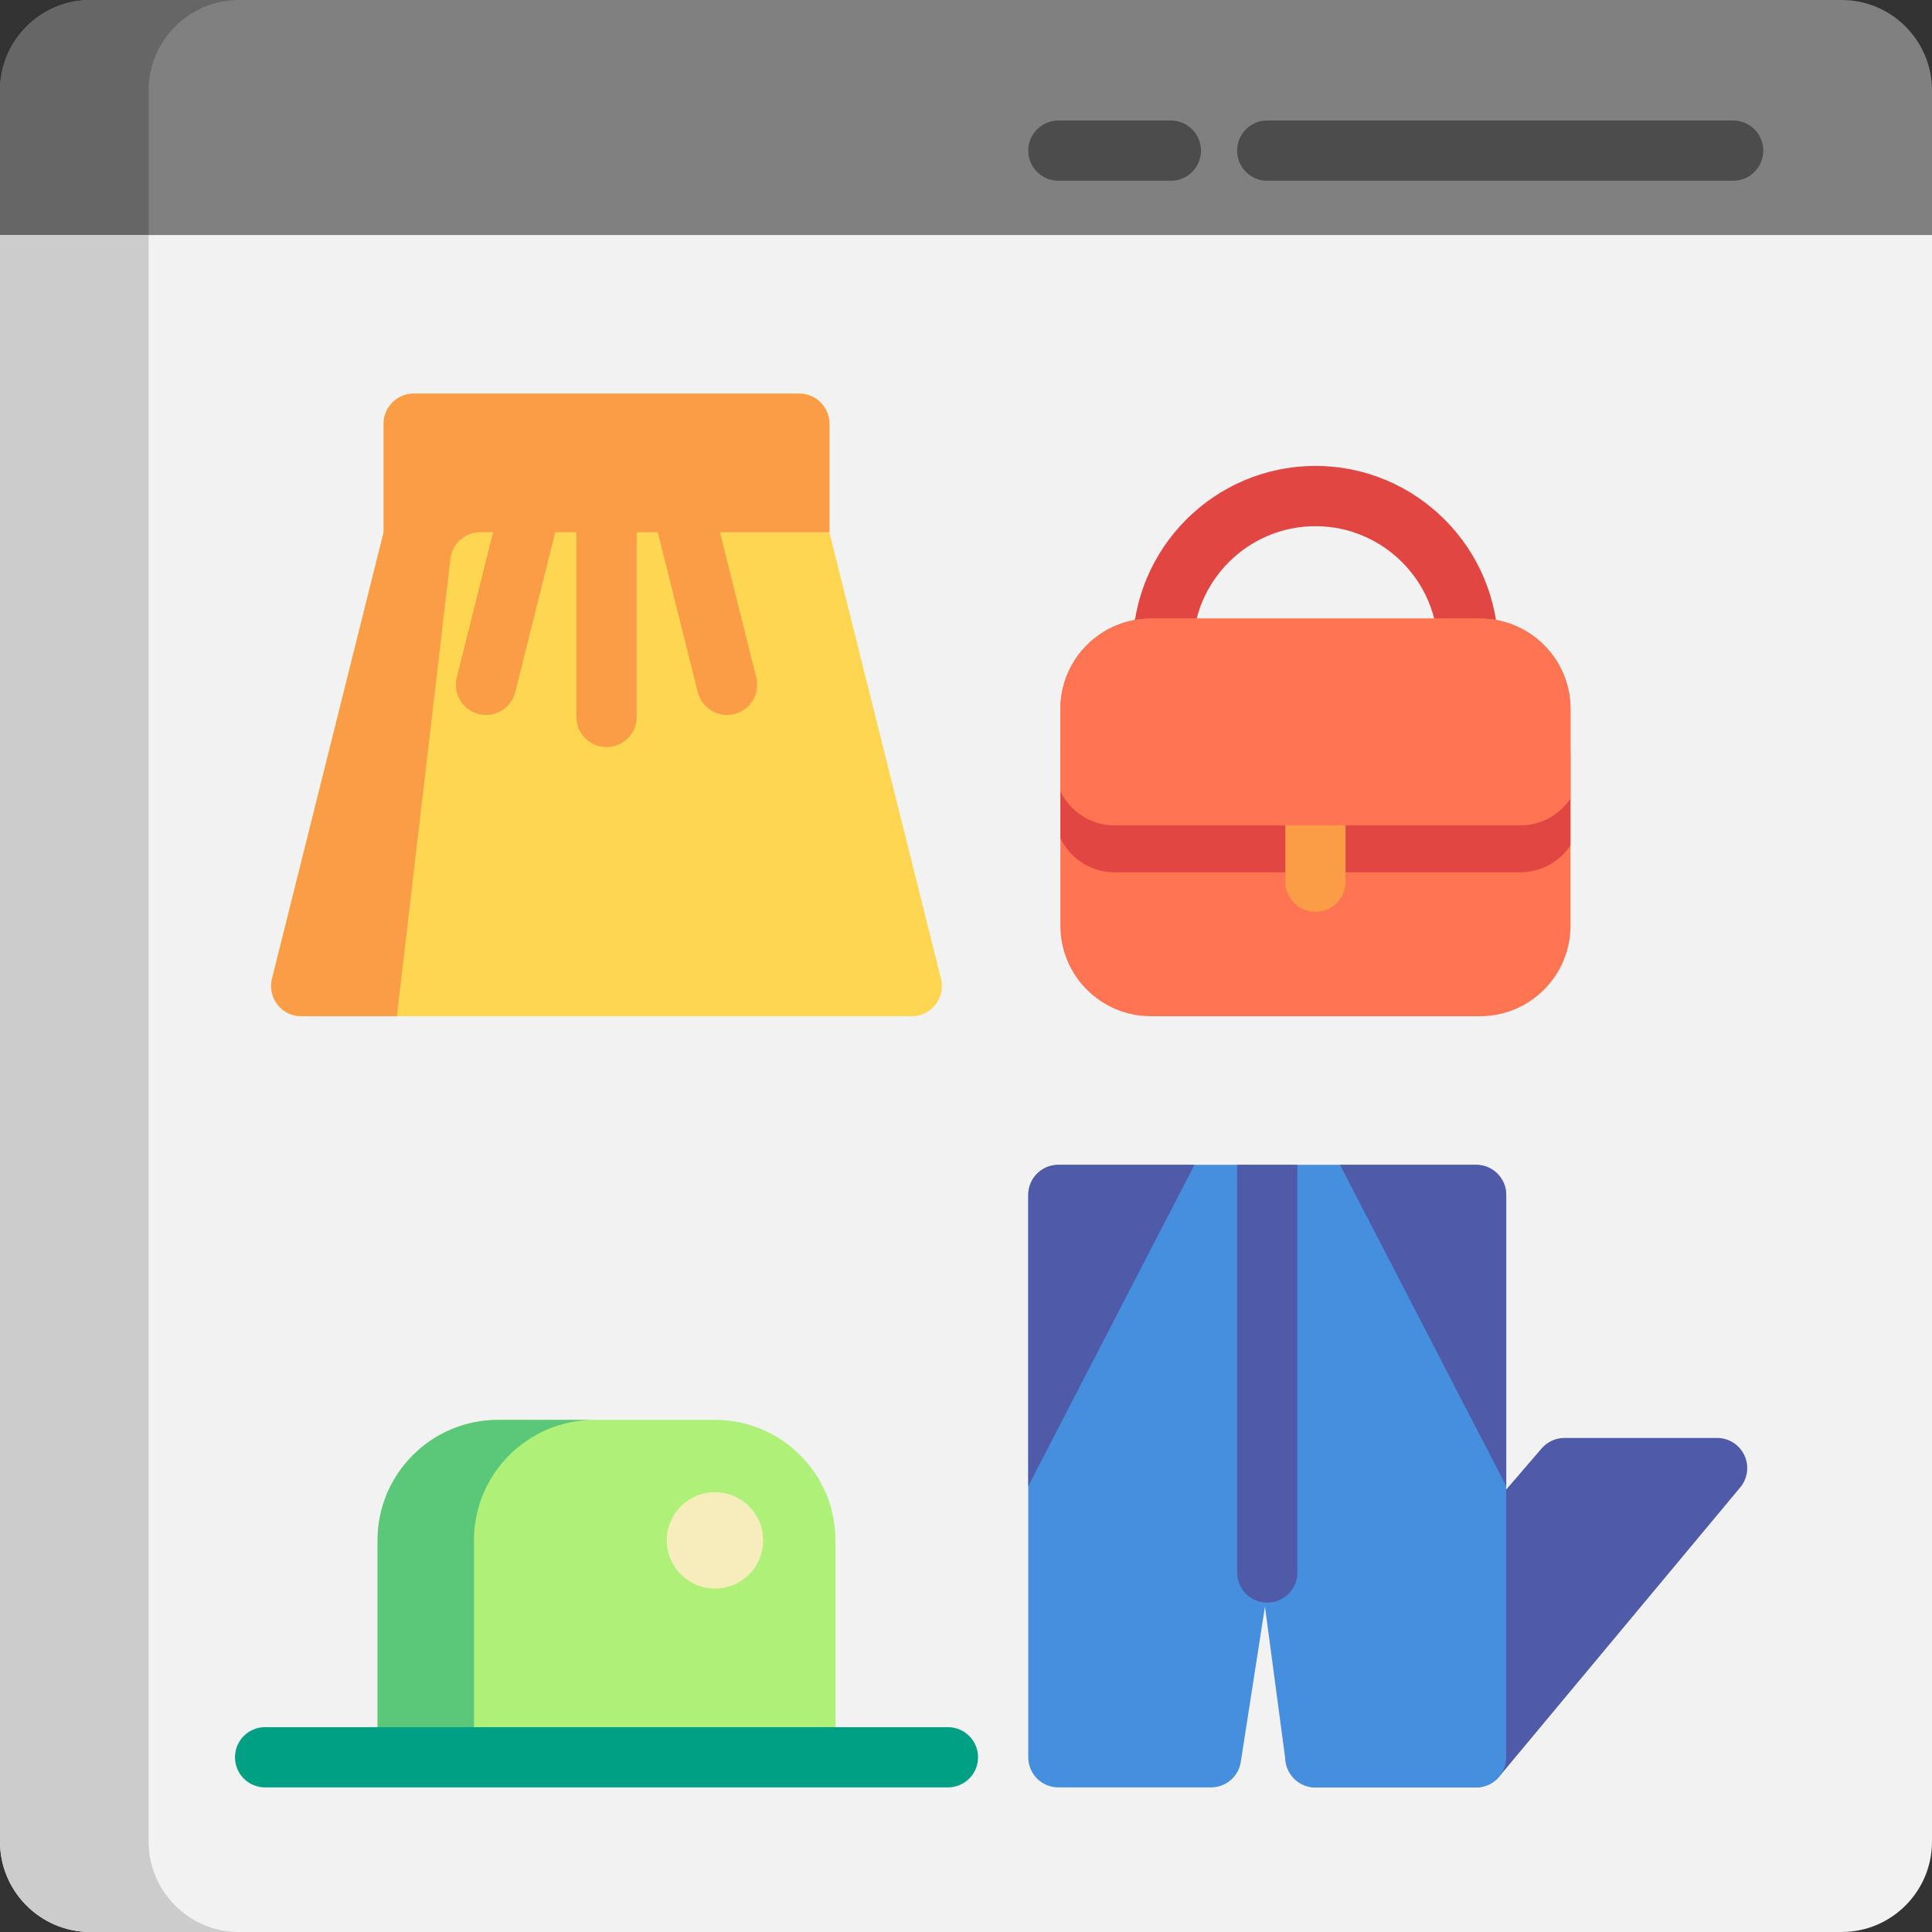 <?xml version="1.0" encoding="iso-8859-1"?>
<!-- Uploaded to: SVG Repo, www.svgrepo.com, Generator: SVG Repo Mixer Tools -->
<svg height="800px" width="800px" version="1.1" id="Layer_1" xmlns="http://www.w3.org/2000/svg" xmlns:xlink="http://www.w3.org/1999/xlink" 
	 viewBox="0 0 512 512" xml:space="preserve">
<rect x="0" y="0" width="512" height="512" fill="#333333" stroke="none"/>
<path style="fill:#808080;" d="M512,23.95C512,10.743,501.255,0,488.05,0H23.95C10.743,0,0,10.743,0,23.95v38.32h512V23.95z"/>
<path style="fill:#F2F2F2;" d="M0,62.27v425.78C0,501.257,10.743,512,23.95,512h464.1c13.206,0,23.95-10.743,23.95-23.95V62.27H0z"
	/>
<path style="fill:#666666;" d="M63.335,0H23.95C10.743,0,0,10.743,0,23.95v38.32h39.385V23.95C39.385,10.743,50.128,0,63.335,0z"/>
<path style="fill:#CCCCCC;" d="M39.385,488.05V62.27H0v425.78C0,501.257,10.743,512,23.95,512h39.385
	C50.128,512,39.385,501.257,39.385,488.05z"/>
<g>
	<path style="fill:#4C4C4C;" d="M459.31,47.9H335.834c-4.41,0-7.983-3.574-7.983-7.983s3.573-7.983,7.983-7.983H459.31
		c4.41,0,7.983,3.574,7.983,7.983S463.72,47.9,459.31,47.9z"/>
	<path style="fill:#4C4C4C;" d="M310.287,47.9h-29.805c-4.41,0-7.983-3.574-7.983-7.983s3.573-7.983,7.983-7.983h29.805
		c4.41,0,7.983,3.574,7.983,7.983S314.697,47.9,310.287,47.9z"/>
</g>
<path style="fill:#4F5AA8;" d="M462.282,385.67c-1.314-2.805-4.132-4.597-7.23-4.597h-40.449c-2.325,0-4.533,1.013-6.05,2.774
	l-65.996,76.64c-2.036,2.365-2.508,5.7-1.207,8.537c1.301,2.838,4.136,4.656,7.256,4.656h42.578c2.369,0,4.617-1.053,6.133-2.873
	l63.867-76.64C463.168,391.788,463.595,388.475,462.282,385.67z"/>
<path style="fill:#458FDE;" d="M391.185,308.69H280.482c-4.41,0-7.983,3.574-7.983,7.983v149.023c0,4.409,3.573,7.983,7.983,7.983
	h40.449c3.935,0,7.284-2.868,7.889-6.756l6.406-41.181l5.468,41.009c0.529,3.966,3.913,6.928,7.914,6.928h42.578
	c4.41,0,7.983-3.574,7.983-7.983V316.674C399.168,312.265,395.595,308.69,391.185,308.69z"/>
<g>
	<path style="fill:#4F5AA8;" d="M335.834,424.715c4.41,0,7.983-3.574,7.983-7.983V308.69H327.85v108.042
		C327.85,421.141,331.424,424.715,335.834,424.715z"/>
	<path style="fill:#4F5AA8;" d="M280.482,308.69c-4.41,0-7.983,3.574-7.983,7.983v77.173l44.046-85.156H280.482z"/>
	<path style="fill:#4F5AA8;" d="M399.168,316.674c0-4.409-3.573-7.983-7.983-7.983h-36.062l44.046,85.156V316.674z"/>
</g>
<path style="fill:#AFF078;" d="M221.405,461.439H100.058v-53.222c0-17.637,14.297-31.933,31.933-31.933h57.48
	c17.637,0,31.933,14.297,31.933,31.933V461.439z"/>
<path style="fill:#5AC779;" d="M157.538,376.283h-25.547c-17.637,0-31.933,14.297-31.933,31.933v53.222h25.547v-53.222
	C125.605,390.579,139.902,376.283,157.538,376.283z"/>
<path style="fill:#00A085;" d="M251.21,473.68H70.254c-4.409,0-7.983-3.574-7.983-7.983s3.574-7.983,7.983-7.983H251.21
	c4.409,0,7.983,3.574,7.983,7.983S255.619,473.68,251.21,473.68z"/>
<circle style="fill:#F7EDBC;" cx="189.472" cy="408.216" r="12.773"/>
<path style="fill:#E24642;" d="M389.056,179.892c-4.41,0-7.983-3.574-7.983-7.983c0-17.902-14.565-32.466-32.466-32.466
	c-17.901,0-32.466,14.564-32.466,32.466c0,4.409-3.573,7.983-7.983,7.983c-4.41,0-7.983-3.574-7.983-7.983
	c0-26.706,21.726-48.432,48.432-48.432c26.706,0,48.432,21.726,48.432,48.432C397.039,176.317,393.466,179.892,389.056,179.892z"/>
<path style="fill:#FF7452;" d="M392.249,163.925h-87.285c-13.206,0-23.95,10.743-23.95,23.95v57.48
	c0,13.207,10.745,23.95,23.95,23.95h87.285c13.206,0,23.95-10.743,23.95-23.95v-57.48
	C416.2,174.669,405.455,163.925,392.249,163.925z"/>
<path style="fill:#E24642;" d="M295.385,231.163h107.509c5.556,0,10.445-2.842,13.306-7.148v-23.721
	c0-13.207-10.745-23.95-23.95-23.95h-87.285c-13.206,0-23.95,10.743-23.95,23.95v21.827
	C283.596,227.466,289.051,231.163,295.385,231.163z"/>
<path style="fill:#FB9D46;" d="M348.607,241.63c-4.41,0-7.983-3.574-7.983-7.983v-14.902c0-4.409,3.573-7.983,7.983-7.983
	c4.41,0,7.983,3.574,7.983,7.983v14.902C356.59,238.056,353.017,241.63,348.607,241.63z"/>
<path style="fill:#FF7452;" d="M295.385,218.744h107.509c5.556,0,10.445-2.842,13.306-7.148v-23.721
	c0-13.207-10.745-23.95-23.95-23.95h-87.285c-13.206,0-23.95,10.743-23.95,23.95v21.827
	C283.596,215.047,289.051,218.744,295.385,218.744z"/>
<path style="fill:#FFD652;" d="M249.375,259.386l-29.566-118.265v-28.822c0-4.409-3.574-7.983-7.983-7.983H109.638
	c-4.409,0-7.983,3.574-7.983,7.983v28.822L72.089,259.386c-0.597,2.384-0.061,4.911,1.452,6.85s3.834,3.07,6.293,3.07H241.63
	c2.459,0,4.779-1.133,6.293-3.07C249.437,264.298,249.971,261.77,249.375,259.386z"/>
<path style="fill:#FB9D46;" d="M219.809,112.299c0-4.409-3.574-7.983-7.983-7.983H109.638c-4.409,0-7.983,3.574-7.983,7.983v28.74
	v0.082L72.089,259.386c-0.791,3.161,0.409,6.574,3.238,8.53c1.381,0.955,3.056,1.389,4.734,1.389h25.103l14.201-121.212
	c0.472-4.023,3.88-7.054,7.929-7.054h3.388l-9.628,38.513c-1.07,4.277,1.531,8.611,5.809,9.681c0.649,0.163,1.301,0.241,1.943,0.241
	c3.577,0,6.832-2.422,7.739-6.049l10.597-42.385h5.609v48.965c0,4.409,3.574,7.983,7.983,7.983s7.983-3.574,7.983-7.983V141.04
	h5.609l10.597,42.385c0.907,3.628,4.162,6.049,7.739,6.049c0.641,0,1.292-0.078,1.943-0.241c4.278-1.069,6.878-5.404,5.809-9.681
	l-9.628-38.513h29.026V112.299z"/>
</svg>
